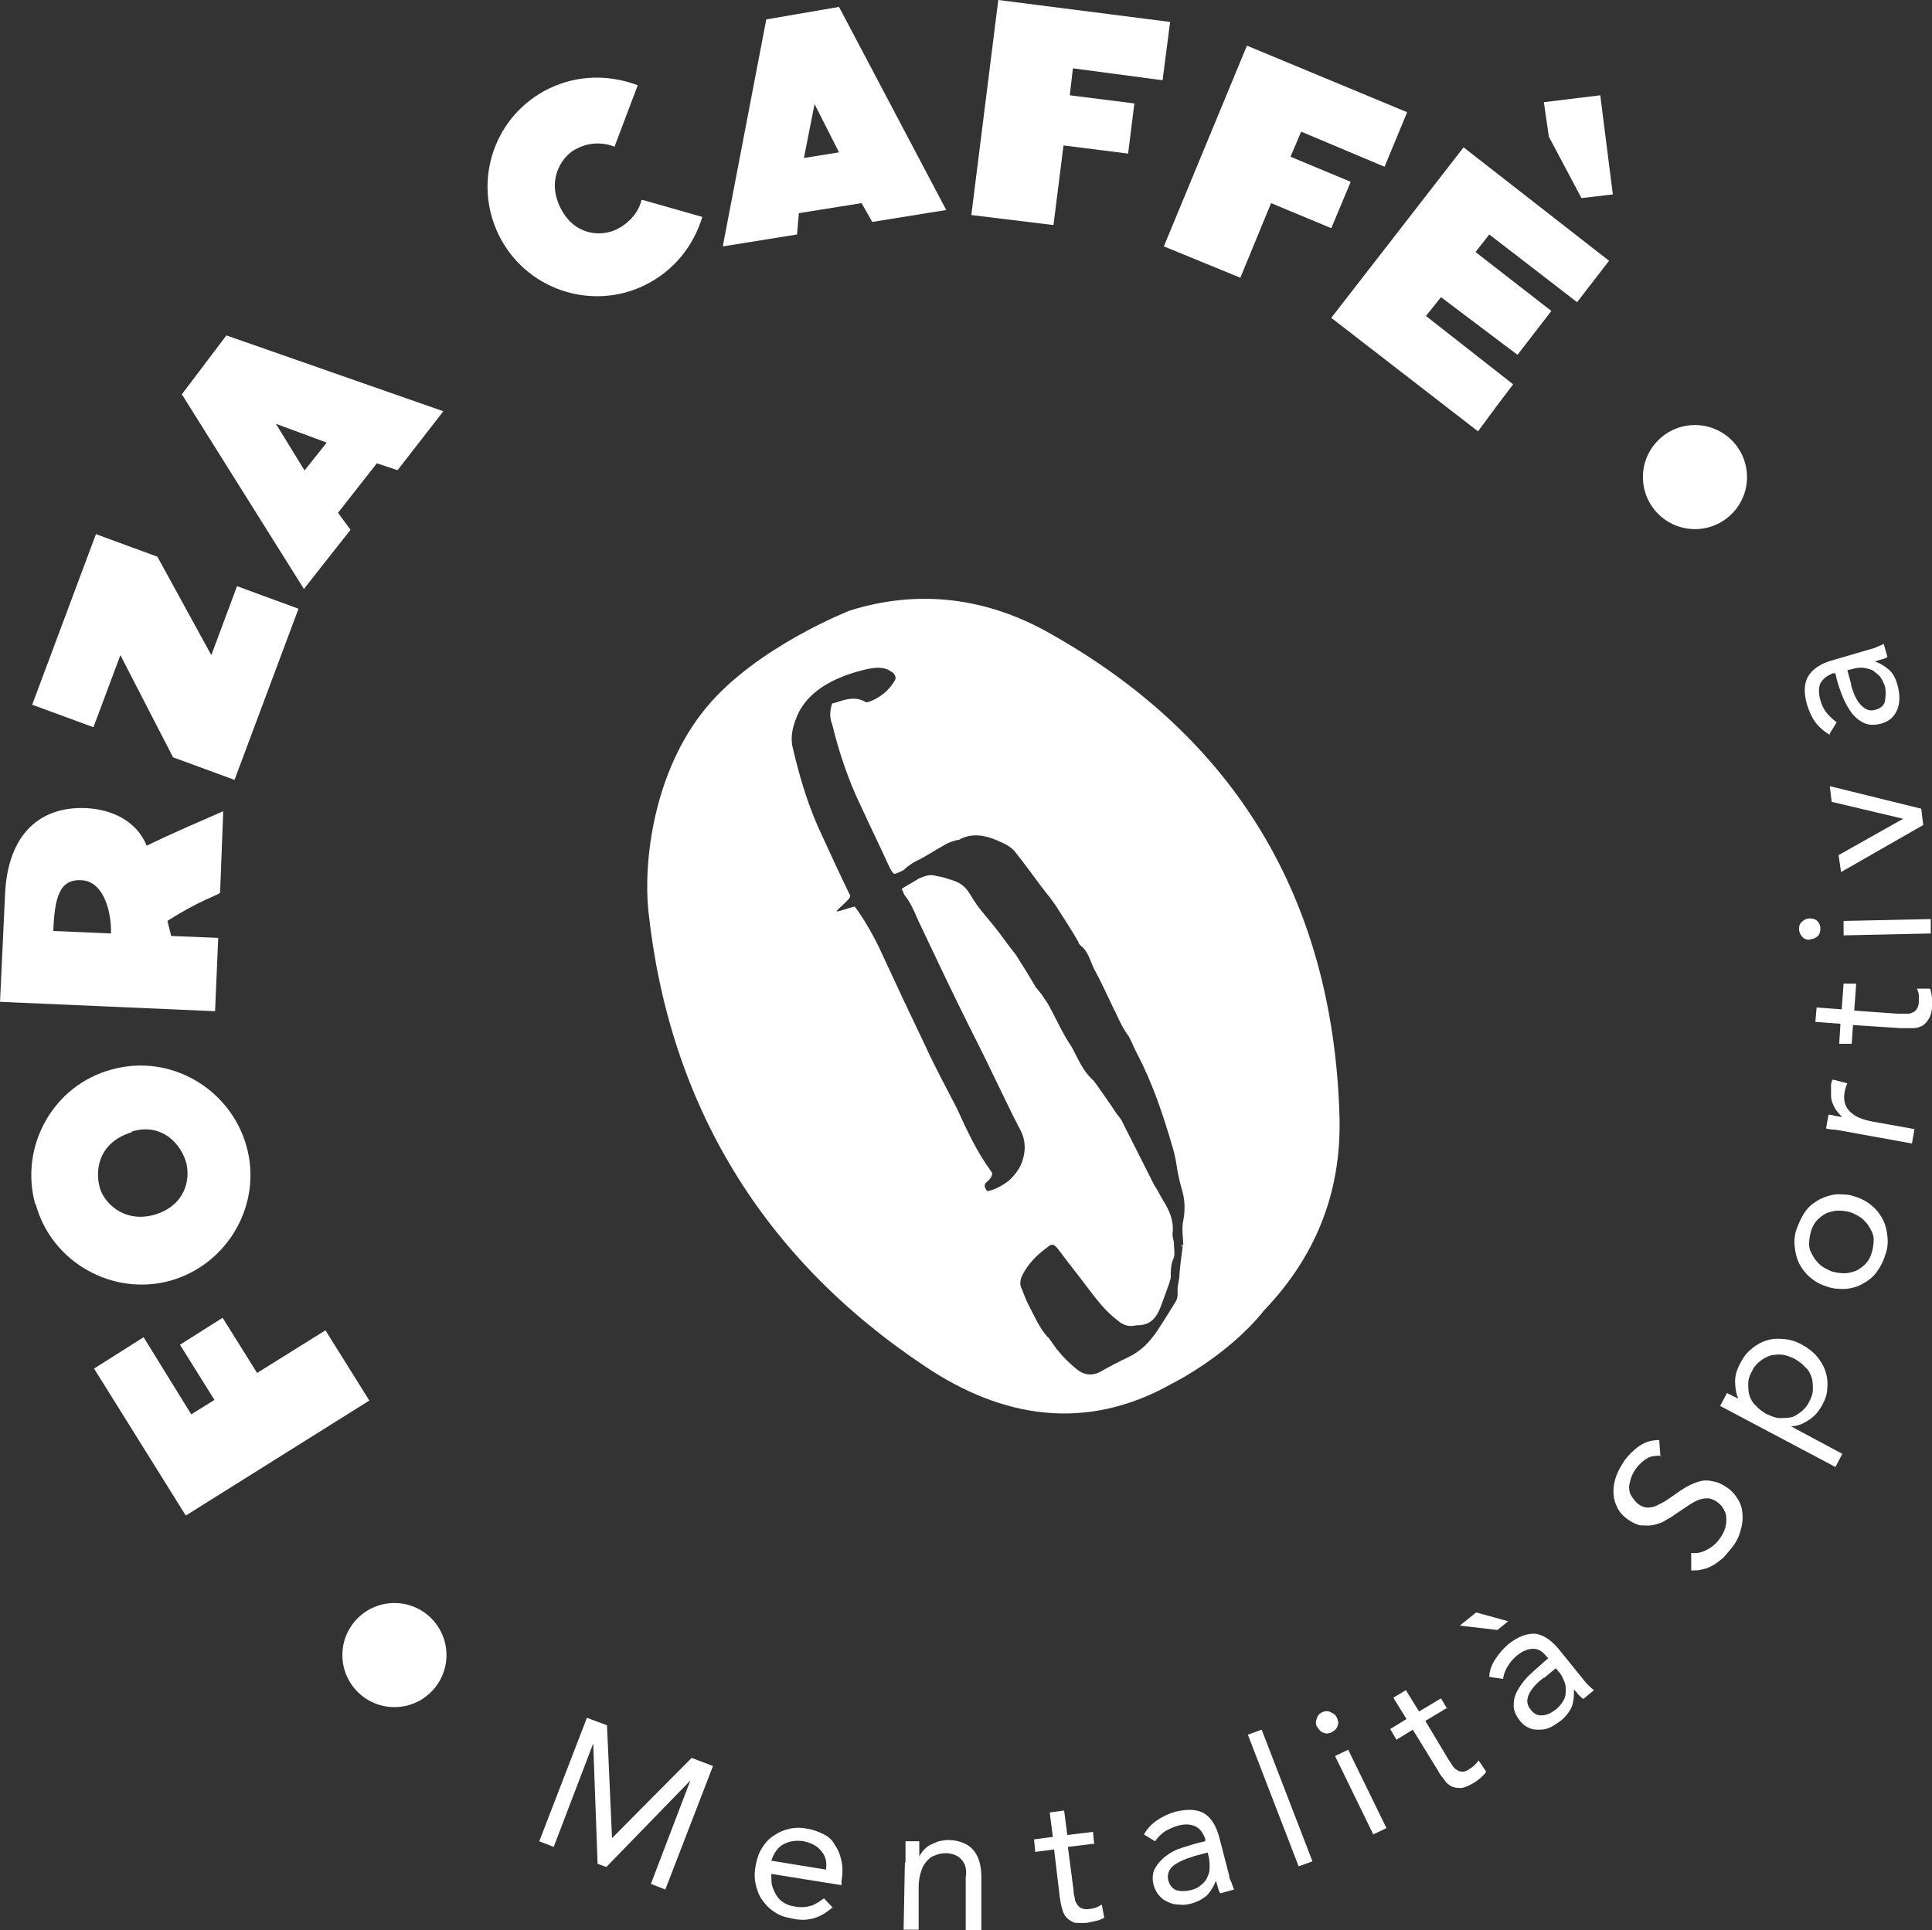 <?xml version="1.0" encoding="UTF-8"?>
<svg id="Calque_1" data-name="Calque 1" xmlns="http://www.w3.org/2000/svg" version="1.1" viewBox="0 0 308.1 307.9">
  <rect x="0" y="0" width="308.1" height="307.9" fill="#333333" stroke="none"/>
  <g>
    <path d="M29.6,241.7l-14.6-23.4,7.9-5,7.6,12.3,3.7-2.3-5.5-8.8,6.8-4.3,5.5,8.8,10.9-6.8,7,11.2-29.2,18.3Z" style="fill: #fff; stroke-width: 0px;"/>
    <path d="M5.6,192c-2.5-9.2,2.9-18.9,12.2-21.4,9.3-2.6,18.9,3,21.5,12.2s-2.9,18.9-12.2,21.5c-9.2,2.5-18.9-3-21.4-12.2ZM21,180.6c-5.5,1.7-5.8,6.3-5.1,8.8.6,2.3,3.7,5.7,8.6,4.4,5-1.4,5.9-5.6,5.2-8.3-.8-3-3.9-6.5-8.7-5Z" style="fill: #fff; stroke-width: 0px;"/>
    <path d="M0,159.9l.8-17.1c.4-10.1,5.9-14.2,12.9-13.9,4,.2,8,1.9,9.7,6,1-.5,3.2-1.6,12.2-5.5l-.5,13c-.5.5-3.1,1.1-8.4,4.5l.6,2.4,7.5.3-.5,11.7-34.3-1.5ZM8.5,148.5l9.2.4c.1-3.1-1-8.3-4.7-8.5-3.5-.2-4.3,2.7-4.5,8.1Z" style="fill: #fff; stroke-width: 0px;"/>
    <path d="M5.1,112.5l10.2-27.3,9.8,3.6,8.6,15.7,4.1-11,9.8,3.6-10.2,27.3-9.8-3.6-8.4-16.3-4.3,11.5-9.8-3.6Z" style="fill: #fff; stroke-width: 0px;"/>
    <path d="M48.5,94l-19.5-31.1,7.1-9.4,34.6,12.1-7.3,9.4-3.3-1.1-6.2,7.9,2,2.7-7.4,9.4ZM48.6,75l3.5-4.4-8.1-3,4.6,7.5Z" style="fill: #fff; stroke-width: 0px;"/>
    <path d="M102.5,31.9l9.5,2.7c-1.4,4.6-4.5,8.6-9.2,10.9-8.6,4.2-19.1.6-23.3-8.1-4.2-8.7-.6-19.1,8.1-23.3,4.6-2.2,9.6-2.2,14.1-.5l-3.7,9.8c-2.3-.9-4.5-.5-6,.3-2.2,1-4.9,4.7-2.7,9.3,2.2,4.6,6.5,4.8,9,3.6,1.7-.8,3.5-2.5,4-4.7Z" style="fill: #fff; stroke-width: 0px;"/>
    <path d="M115.3,39.1l6.9-36,11.6-2,17.1,32.4-11.8,1.9-1.7-3-10,1.6-.3,3.4-11.8,1.9ZM128.2,25.2l5.6-.9-3.9-7.7-1.7,8.6Z" style="fill: #fff; stroke-width: 0px;"/>
    <path d="M159.2,0l27.4,3.5-1.2,9.3-14.3-1.9-.5,4.3,10.3,1.3-1,8-10.3-1.3-1.6,12.7-13.1-1.6L159.2,0Z" style="fill: #fff; stroke-width: 0px;"/>
    <path d="M198.9,7.3l25.5,10.6-3.6,8.7-13.3-5.6-1.7,4,9.6,4-3.1,7.4-9.6-4-4.9,11.9-12.2-5,13.2-31.9Z" style="fill: #fff; stroke-width: 0px;"/>
    <path d="M241.3,61.3c-1.6,2.1-3.4,4.5-5.6,7.5l-23.4-18.1,21.1-27.2,23.2,18.1-5.1,6.6-14-10.8-2.2,2.8,12.1,9.4-5.4,7-12.2-9.2-2.4,3,13.9,10.9ZM257.3,31l-5.1.6-5.2-9.8-.8-5.5,9-1.1,2,15.8Z" style="fill: #fff; stroke-width: 0px;"/>
  </g>
  <circle cx="62.9" cy="264" r="8.3" style="fill: #fff; stroke-width: 0px;"/>
  <circle cx="270.3" cy="76.1" r="8.3" style="fill: #fff; stroke-width: 0px;"/>
  <path d="M213.6,177.7c-1.1-34.2-16.5-60.1-46.4-76.8-9.8-5.5-20.6-7-31.7-3.5,0,0-14.9,5.8-22.9,15.5-8.5,10.3-10,24.8-9.2,32.4,3.3,30.9,18.3,55.5,44.2,72.7,12.1,8.1,25.5,10.5,39.3,2.7,0,0,8.9-4.4,14.7-11.7,8.9-9.3,12.4-19.9,12-31.3ZM188.4,198.5c0,.2.1.3.2.4-.2,1.5-.4,2.9-.5,4.3,0,1-.4,1.9-.3,2.9,0,.5,0,1-.3,1.5-1,1.6-1.9,3.1-2.9,4.6-1.2,1.8-2.6,3.3-4.7,4.3-1.5.7-3,1.5-4.6,2.4-1.3.6-2.5.4-3.6-.5-1.6-1.3-3-2.8-4.1-4.5-.2-.2-.3-.5-.6-.7-1.3-1.5-2-3.2-2.9-4.9-.5-.9-.8-1.9-1.2-2.8-.3-.6-.2-1.2,0-1.8.9-2,2.4-3.5,4.2-4.8.7-.6,1-.4,1.6.3,1.7,2.3,3.5,4.5,5.2,6.8,1.3,1.7,2.6,3.3,4.3,4.6.9.8,1.9,1.1,3,.8q0,0,.2,0c2.3,0,3.2-1.5,3.9-3.5.4-1.1.8-2.2,1.2-3.3,0-.3.2-.5.2-.8,0-1.1,0-2.2.5-3.2.2-.7,0-1.5,0-2.3,0-.5-.3-1.1-.2-1.6.2-2-.5-3.6-1.5-5.2-.5-.8-.9-1.7-1.4-2.4-1.7-3.4-3.4-6.7-5.1-10.1-.2-.5-.6-.9-.9-1.3-1.1-1.7-2.2-3.2-3.3-4.8-.2-.2-.4-.6-.6-.7-1.6-1.5-2.3-3.4-3.3-5.2-1.5-2.2-2.5-4.6-3.8-6.9-.3-.5-.7-1-1-1.5-.3-.4-.6-.7-.9-1.1-1-1.7-2.1-3.5-3.2-5.2-1.2-1.5-2.3-3.1-3.5-4.6-.8-1-1.7-2-2.6-3.2-1.6-2.2-1.6-3.5-4.7-4.3-.8-.3-.6-.2-2-.5-1-.3-1.8.1-2.6.4-.9.6-2.5,1.4-2.8,1.7.2.4.3.6.4.9,1.4,1.8,1.7,3.1,2.6,4.9,2.6,5.5,5.2,11,7.9,16.4,1.9,3.7,3.7,7.5,5.5,11.2.8,1.7,1.7,3.5,2.6,5.2.7,1.4.8,3,.3,4.6-.4,1.4-1.3,2.5-2.3,3.4-.8.6-2.3,1.5-3.4,1.6-.3-.5-.6-.9-.1-1.4.5-.4,1.2-1.2.8-1.7-2.3-3.1-3.9-6.6-5.5-10.1-1.7-3.3-3.5-6.6-5-9.9-2.4-5-4.8-10.1-7.1-15.1-1-2.2-2.8-5.4-4.2-7.2-.2,0-2.5.8-2.9.8.2-.5,2.2-1.9,2.2-2.5-1.7-3.5-2.8-5.9-4.5-9.6-2.1-4.4-3.5-9-4.6-13.7-.5-1.7-.2-3.4.5-5.1.9-2.4,2.8-4.2,4.9-5.4,2.1-1.2,4.3-1.9,6.5-2.4,1-.2,2-.3,2.9,0,.4.1.7.4,1.1.6.4.4.6.9.2,1.4-.9,1.5-2.3,2.6-3.9,3.2-.3.1-.6.2-.8,0-1.5-.8-2.9-.4-4.4.1-.2,0-.5.2-.8.2-.4,1.3-.4,2.3,0,3.3,1.1,4.5,2.6,9,4.6,13.1,1.4,3.1,2.9,6.1,4.3,9.2.3.6.5,1.2,1,1.6.3,0,.8-.3,1.5-.6.6-.6,1.3-1.1,2.1-1.5,1.5-.7,2.9-1.7,4.4-2.5.6-.4,1.3-.6,2-.8.2,0,.4,0,.6-.2,1.9-.9,3.8-.6,5.7.2,1.1.5,2.2.9,3,1.9,1.5,1.9,2.9,3.8,4.3,5.7.8,1,1.5,1.9,2.2,2.9.7,1.1,1.4,2.2,2.1,3.3.5.8,1,1.6,1.5,2.5,0,.2.2.4.3.5,1.2.9,1.5,2.3,2.1,3.6,1.2,2.2,2.2,4.4,3.2,6.5,0,.2.3.4.3.6.6,1.3,1.2,2.6,2.1,3.8.5.9.9,2,1.4,2.9,2.5,4.8,4.1,9.7,5.6,14.8.4,1.3.6,2.6.8,3.9.2,1,.4,1.9.7,2.9.5,1.7.5,3.3.2,4.9-.3,1.3,0,2.7,0,4Z" style="fill: #fff; stroke-width: 0px;"/>
  <g>
    <path d="M93.3,273.9l3.5,1.3.8,18h0s12.7-12.8,12.7-12.8l3.4,1.3-7.6,19.7-2.3-.9,6.3-16.5h0s-13.4,13.8-13.4,13.8l-1.4-.5-.7-19.2h0s-6.3,16.5-6.3,16.5l-2.3-.9,7.6-19.7Z" style="fill: #fff; stroke-width: 0px;"/>
    <path d="M132.8,304.2c-1,.9-2,1.5-3.1,1.8-1.1.3-2.2.3-3.5,0-1.1-.2-2-.5-2.8-1.1-.8-.5-1.4-1.2-1.9-1.9s-.8-1.6-1-2.5c-.2-.9-.2-1.9,0-2.9.2-1.1.5-2,1-2.8.5-.8,1.1-1.5,1.9-2,.7-.5,1.6-.9,2.5-1.1.9-.2,1.9-.2,2.9,0,1,.2,1.8.5,2.6.9s1.4,1,1.8,1.8c.5.7.8,1.5,1,2.5.2.9.2,2,0,3.1v.7c-.1,0-11.2-1.8-11.2-1.8,0,.6,0,1.2.1,1.8.2.6.4,1.1.7,1.6.3.5.7.9,1.2,1.2s1,.5,1.7.6c1,.2,1.9.1,2.6-.1.7-.2,1.4-.7,2.1-1.2l1.5,1.6ZM131.7,298.3c.2-1.2,0-2.2-.7-3-.6-.8-1.5-1.3-2.8-1.6-1.3-.2-2.4,0-3.3.5s-1.5,1.4-1.9,2.6l8.6,1.4Z" style="fill: #fff; stroke-width: 0px;"/>
    <path d="M144.4,297c0-.6,0-1.2,0-1.8,0-.6,0-1.1,0-1.5h2.2c0,.4,0,.8,0,1.2s0,.8,0,1.2h0c.2-.3.4-.7.7-1,.3-.3.6-.6,1-.8s.9-.4,1.4-.6c.5-.1,1-.2,1.6-.2.9,0,1.7.2,2.4.5s1.2.7,1.6,1.2.7,1.1.9,1.8c.2.7.3,1.5.3,2.3v8.6c-.1,0-2.5,0-2.5,0v-8.4c.2-1.2,0-2.1-.6-2.8s-1.3-1-2.4-1.1c-.8,0-1.4.1-2,.4-.6.2-1,.6-1.4,1.1-.4.5-.6,1-.8,1.7-.2.7-.3,1.4-.3,2.2v6.8c-.1,0-2.4,0-2.4,0l.2-10.6Z" style="fill: #fff; stroke-width: 0px;"/>
    <path d="M174.4,294.1l-4.1.5.9,6.9c0,.5.1.9.2,1.3,0,.4.2.7.4,1s.4.5.7.6c.3.1.7.2,1.2.1.3,0,.7-.1,1-.2.3-.1.7-.3,1-.5l.4,2.1c-.4.2-.8.4-1.3.5-.5.1-.9.2-1.4.3-.8.1-1.5,0-2,0-.5-.2-.9-.4-1.3-.8-.3-.4-.6-.8-.7-1.4-.2-.6-.3-1.2-.4-1.9l-.9-7.6-3,.4-.2-2,3-.4-.5-3.9,2.3-.3.5,3.9,4.1-.5.2,2Z" style="fill: #fff; stroke-width: 0px;"/>
    <path d="M182.5,292.5c.5-.9,1.2-1.6,2.1-2.2.9-.6,1.8-1,2.8-1.3,2-.5,3.6-.4,4.7.3s1.9,2,2.4,4l1.5,5.8c0,.4.2.8.4,1.2.1.4.3.8.4,1.1l-2.2.6c-.2-.3-.3-.6-.4-1-.1-.4-.2-.7-.3-1h0c-.3.8-.7,1.5-1.3,2.2-.6.6-1.5,1.1-2.5,1.4-.7.2-1.4.3-2,.2-.7,0-1.2-.1-1.8-.4-.5-.2-1-.5-1.4-1-.4-.4-.7-1-.9-1.6-.3-1.1-.2-2.1.2-2.8s1-1.4,1.8-2,1.6-1,2.6-1.3c1-.3,1.9-.6,2.7-.8l.9-.2v-.4c-.4-1-.8-1.6-1.6-2-.7-.3-1.6-.4-2.7-.1-.7.2-1.4.5-2.1.9-.6.4-1.2,1-1.6,1.6l-1.8-1.1ZM190.4,296.1c-1.4.4-2.5.9-3.3,1.5-.7.6-1,1.4-.8,2.3.2.8.7,1.4,1.3,1.6s1.4.2,2.3,0c.7-.2,1.2-.4,1.6-.8.4-.3.8-.7,1-1.2.2-.4.4-.9.4-1.5,0-.5,0-1.1-.1-1.6l-.2-.9-2.3.6Z" style="fill: #fff; stroke-width: 0px;"/>
    <path d="M199,276.7l2.2-.8,8.1,21-2.2.8-8.1-21Z" style="fill: #fff; stroke-width: 0px;"/>
    <path d="M210,275.4c-.2-.4-.2-.8,0-1.3.1-.4.4-.8.9-1,.4-.2.9-.2,1.3,0,.4.2.8.4,1,.9.2.4.3.9.1,1.3-.1.4-.4.7-.9,1-.4.2-.9.3-1.3.1-.4-.1-.7-.4-1-.9ZM212.9,280.1l2.1-1,6.1,12.5-2.1,1-6.1-12.5Z" style="fill: #fff; stroke-width: 0px;"/>
    <path d="M230.8,272.4l-3.5,2.1,3.6,6c.2.4.5.7.7,1.1.2.3.5.6.7.7.3.2.6.3.9.3.3,0,.7-.1,1.1-.4.3-.2.6-.4.8-.6.3-.3.5-.5.7-.8l1.2,1.8c-.2.4-.6.7-.9,1-.4.3-.7.6-1.1.8-.7.4-1.3.7-1.9.8-.5,0-1,0-1.5-.2-.4-.2-.9-.5-1.2-1-.4-.5-.8-1-1.1-1.6l-4-6.5-2.6,1.6-1-1.7,2.6-1.6-2.1-3.4,2-1.2,2.1,3.4,3.5-2.1,1,1.7Z" style="fill: #fff; stroke-width: 0px;"/>
    <path d="M240.4,258.7l-1.6,1.3-6-.7,2.6-2.1,5.1,1.4ZM237.5,267.5c0-1,.4-2,1-2.9s1.2-1.6,2-2.3c1.6-1.3,3.1-1.8,4.4-1.7,1.3.2,2.6,1.1,3.8,2.6l3.8,4.7c.2.3.5.6.8.9.3.3.6.6.9.8l-1.7,1.4c-.3-.2-.5-.4-.8-.7-.2-.3-.5-.6-.7-.8h0c0,.9,0,1.7-.3,2.6-.3.8-.9,1.6-1.7,2.3-.6.4-1.1.8-1.7,1.1-.6.3-1.2.4-1.8.4-.6,0-1.1,0-1.7-.3-.5-.2-1-.6-1.4-1.1-.7-.9-1.1-1.8-1-2.7,0-.9.3-1.7.8-2.5s1.1-1.6,1.9-2.3c.7-.7,1.5-1.3,2.1-1.9l.7-.6-.3-.3c-.6-.8-1.3-1.2-2.1-1.2-.8,0-1.6.3-2.5,1-.6.5-1.1,1-1.5,1.7-.4.6-.7,1.3-.8,2.1l-2.1-.3ZM246.2,267.6c-1.2.9-2,1.8-2.4,2.7-.4.9-.3,1.7.3,2.4.5.7,1.2,1,1.9.9.7,0,1.4-.4,2.1-.9.5-.4.9-.9,1.2-1.4.3-.5.4-1,.4-1.5,0-.5,0-1-.2-1.5-.2-.5-.4-1-.8-1.5l-.6-.7-1.8,1.5Z" style="fill: #fff; stroke-width: 0px;"/>
    <path d="M264.9,232.2c-.8,0-1.5,0-2.2.4-.7.4-1.2.9-1.7,1.5-.3.4-.6.9-.8,1.4-.2.5-.3,1-.4,1.5,0,.5,0,1,.3,1.5s.6.9,1,1.3c.4.3.8.5,1.1.6.4.1.8.1,1.2,0,.4,0,.9-.3,1.5-.6.6-.3,1.2-.7,1.9-1.2.7-.5,1.4-1,2.1-1.4.7-.4,1.4-.7,2.1-.9s1.5-.2,2.2,0c.8.1,1.5.5,2.4,1.1.8.6,1.4,1.4,1.8,2.2.4.8.5,1.6.5,2.5,0,.9-.2,1.7-.5,2.6-.3.9-.8,1.7-1.4,2.4-.4.5-.8.9-1.2,1.4-.5.4-1,.8-1.5,1.1-.5.3-1.1.6-1.7.7-.6.2-1.2.2-1.9.2v-2.8c.8.1,1.6,0,2.5-.5.8-.4,1.5-1,2-1.7.3-.4.6-.9.8-1.4.2-.5.3-1.1.3-1.6,0-.5,0-1-.3-1.5-.2-.5-.5-.9-1-1.3-.5-.4-1-.6-1.5-.7-.5,0-.9,0-1.5.2-.5.2-1.1.5-1.7.9-.6.4-1.3.9-2.1,1.4-.6.5-1.3.8-1.9,1.2-.6.3-1.3.5-1.9.6s-1.3,0-1.9,0c-.7-.2-1.3-.5-2-1-.8-.6-1.4-1.3-1.7-2.1-.4-.8-.5-1.6-.5-2.4,0-.8.2-1.7.5-2.5s.8-1.6,1.3-2.4c.7-.9,1.5-1.7,2.4-2.3s1.9-.9,3.1-.9l.2,2.7Z" style="fill: #fff; stroke-width: 0px;"/>
    <path d="M274.3,224.3l1.1-2.1,1.8.9h0c-.4-1-.5-1.9-.5-2.8,0-.9.3-1.9.8-2.8.5-1,1.1-1.8,1.9-2.4.7-.6,1.6-1.1,2.4-1.3.9-.3,1.8-.3,2.8-.2,1,.1,1.9.4,2.8.9.9.5,1.7,1.1,2.3,1.8.6.7,1.1,1.5,1.4,2.4.3.9.4,1.8.3,2.7,0,.9-.3,1.8-.8,2.7-.6,1.1-1.3,1.9-2.3,2.5-.9.6-1.8.9-2.7.9h0c0,0,8.2,4.4,8.2,4.4l-1.1,2.1-18.3-9.7ZM281.6,225.5c.7.3,1.3.6,2,.7.7,0,1.3,0,1.9-.1s1.2-.5,1.7-.9,1-.9,1.3-1.6c.4-.7.6-1.3.6-2,0-.7,0-1.3-.2-1.9-.2-.6-.5-1.2-1-1.6-.4-.5-1-.9-1.6-1.3-.6-.3-1.3-.6-2-.7s-1.3,0-1.9.1c-.6.2-1.2.5-1.7.9s-1,.9-1.3,1.6c-.4.7-.6,1.3-.6,2,0,.7,0,1.3.2,1.9.2.6.5,1.2,1,1.6.4.5,1,.9,1.6,1.3Z" style="fill: #fff; stroke-width: 0px;"/>
    <path d="M291.3,205.2c-1-.3-1.9-.8-2.7-1.5-.7-.6-1.3-1.4-1.7-2.2s-.6-1.7-.7-2.7,0-2,.4-3,.8-1.9,1.4-2.7c.6-.8,1.3-1.3,2.2-1.8.8-.4,1.7-.7,2.7-.8,1,0,2,0,3,.4,1,.3,1.9.8,2.7,1.5s1.3,1.4,1.7,2.2.6,1.7.7,2.7,0,2-.4,3c-.3,1-.8,1.9-1.4,2.7-.6.8-1.3,1.3-2.2,1.8s-1.7.7-2.7.8c-1,0-2,0-3-.4ZM292.1,202.8c.7.2,1.4.3,2,.3.7,0,1.3-.2,1.9-.4.6-.3,1.1-.7,1.5-1.1s.8-1.1,1-1.8c.2-.7.3-1.4.3-2.1,0-.7-.3-1.3-.6-1.8-.3-.6-.7-1-1.2-1.5-.5-.4-1.1-.7-1.8-1-.7-.2-1.4-.3-2-.3-.7,0-1.3.2-1.9.4-.6.3-1.1.7-1.5,1.1s-.8,1.1-1,1.8c-.2.7-.3,1.4-.3,2.1,0,.7.3,1.3.6,1.8.3.6.7,1,1.2,1.5.5.4,1.1.7,1.8,1Z" style="fill: #fff; stroke-width: 0px;"/>
    <path d="M294.5,180.5c-.6-.1-1.2-.2-1.8-.3-.6,0-1.1-.1-1.5-.2l.4-2.2c.4,0,.7.1,1.1.2s.8.1,1.1.2h0c-.3-.3-.6-.6-.8-.9-.3-.3-.5-.7-.7-1.2-.2-.4-.3-.9-.3-1.4,0-.5,0-1.1,0-1.6,0-.2,0-.3.1-.5,0-.2.1-.3.2-.4l2.3.6c-.2.4-.3.8-.4,1.2-.3,1.4,0,2.5.8,3.3.8.8,2,1.3,3.6,1.6l6.7,1.2-.4,2.3-10.5-1.9Z" style="fill: #fff; stroke-width: 0px;"/>
    <path d="M296,157.1l-.3,4.1,7,.5c.5,0,.9,0,1.3,0s.7,0,1-.2c.3-.1.5-.3.7-.6.2-.3.3-.7.3-1.2,0-.3,0-.7,0-1s-.2-.7-.3-1h2.1c.2.5.2.9.3,1.4s0,1,0,1.4c0,.8-.2,1.5-.5,2s-.6.8-1,1.1c-.4.2-.9.4-1.5.4s-1.2,0-2,0l-7.6-.5-.2,3h-2c0-.1.2-3.2.2-3.2l-4-.3.2-2.3,4,.3.3-4.1h2Z" style="fill: #fff; stroke-width: 0px;"/>
    <path d="M288.6,149.9c-.5,0-.9-.1-1.2-.5-.3-.3-.5-.7-.5-1.2s.1-.9.5-1.2c.3-.3.7-.5,1.2-.5.5,0,.9.1,1.2.4.3.3.5.7.5,1.2,0,.5-.1.9-.4,1.2-.3.3-.7.5-1.2.5ZM294,149.2v-2.3c0,0,13.9-.3,13.9-.3v2.3c0,0-13.9.3-13.9.3Z" style="fill: #fff; stroke-width: 0px;"/>
    <path d="M306.4,129.1l.3,2.5-13.1,7.5-.4-2.7,10.3-5.8h0c0,0-11.4-2.7-11.4-2.7l-.3-2.5,14.6,3.6Z" style="fill: #fff; stroke-width: 0px;"/>
    <path d="M291.8,117.2c-.9-.5-1.7-1.2-2.3-2-.6-.8-1-1.8-1.3-2.7-.6-2-.5-3.6.2-4.7.7-1.1,2-2,3.9-2.5l5.8-1.7c.4-.1.8-.2,1.2-.4.4-.2.8-.3,1.1-.5l.6,2.1c-.3.2-.6.3-1,.4-.4.1-.7.2-1,.3h0c.8.3,1.5.7,2.2,1.3s1.1,1.4,1.4,2.5c.2.7.3,1.4.3,2,0,.7-.1,1.2-.3,1.8-.2.5-.5,1-.9,1.4-.4.4-1,.7-1.6.9-1.1.3-2.1.3-2.9-.1s-1.5-1-2-1.7-1-1.6-1.4-2.6c-.4-1-.7-1.9-.9-2.7l-.2-.9h-.4c-1,.4-1.6.9-2,1.6-.3.7-.3,1.6,0,2.7.2.7.5,1.4,1,2s1,1.1,1.6,1.5l-1.1,1.8ZM295.2,109.3c.4,1.4.9,2.5,1.6,3.2s1.4,1,2.3.7c.8-.2,1.4-.7,1.5-1.4s.2-1.4,0-2.3c-.2-.6-.5-1.2-.8-1.6-.4-.4-.8-.7-1.2-1-.5-.2-1-.3-1.5-.4-.5,0-1.1,0-1.6.2l-.9.2.6,2.2Z" style="fill: #fff; stroke-width: 0px;"/>
  </g>
</svg>